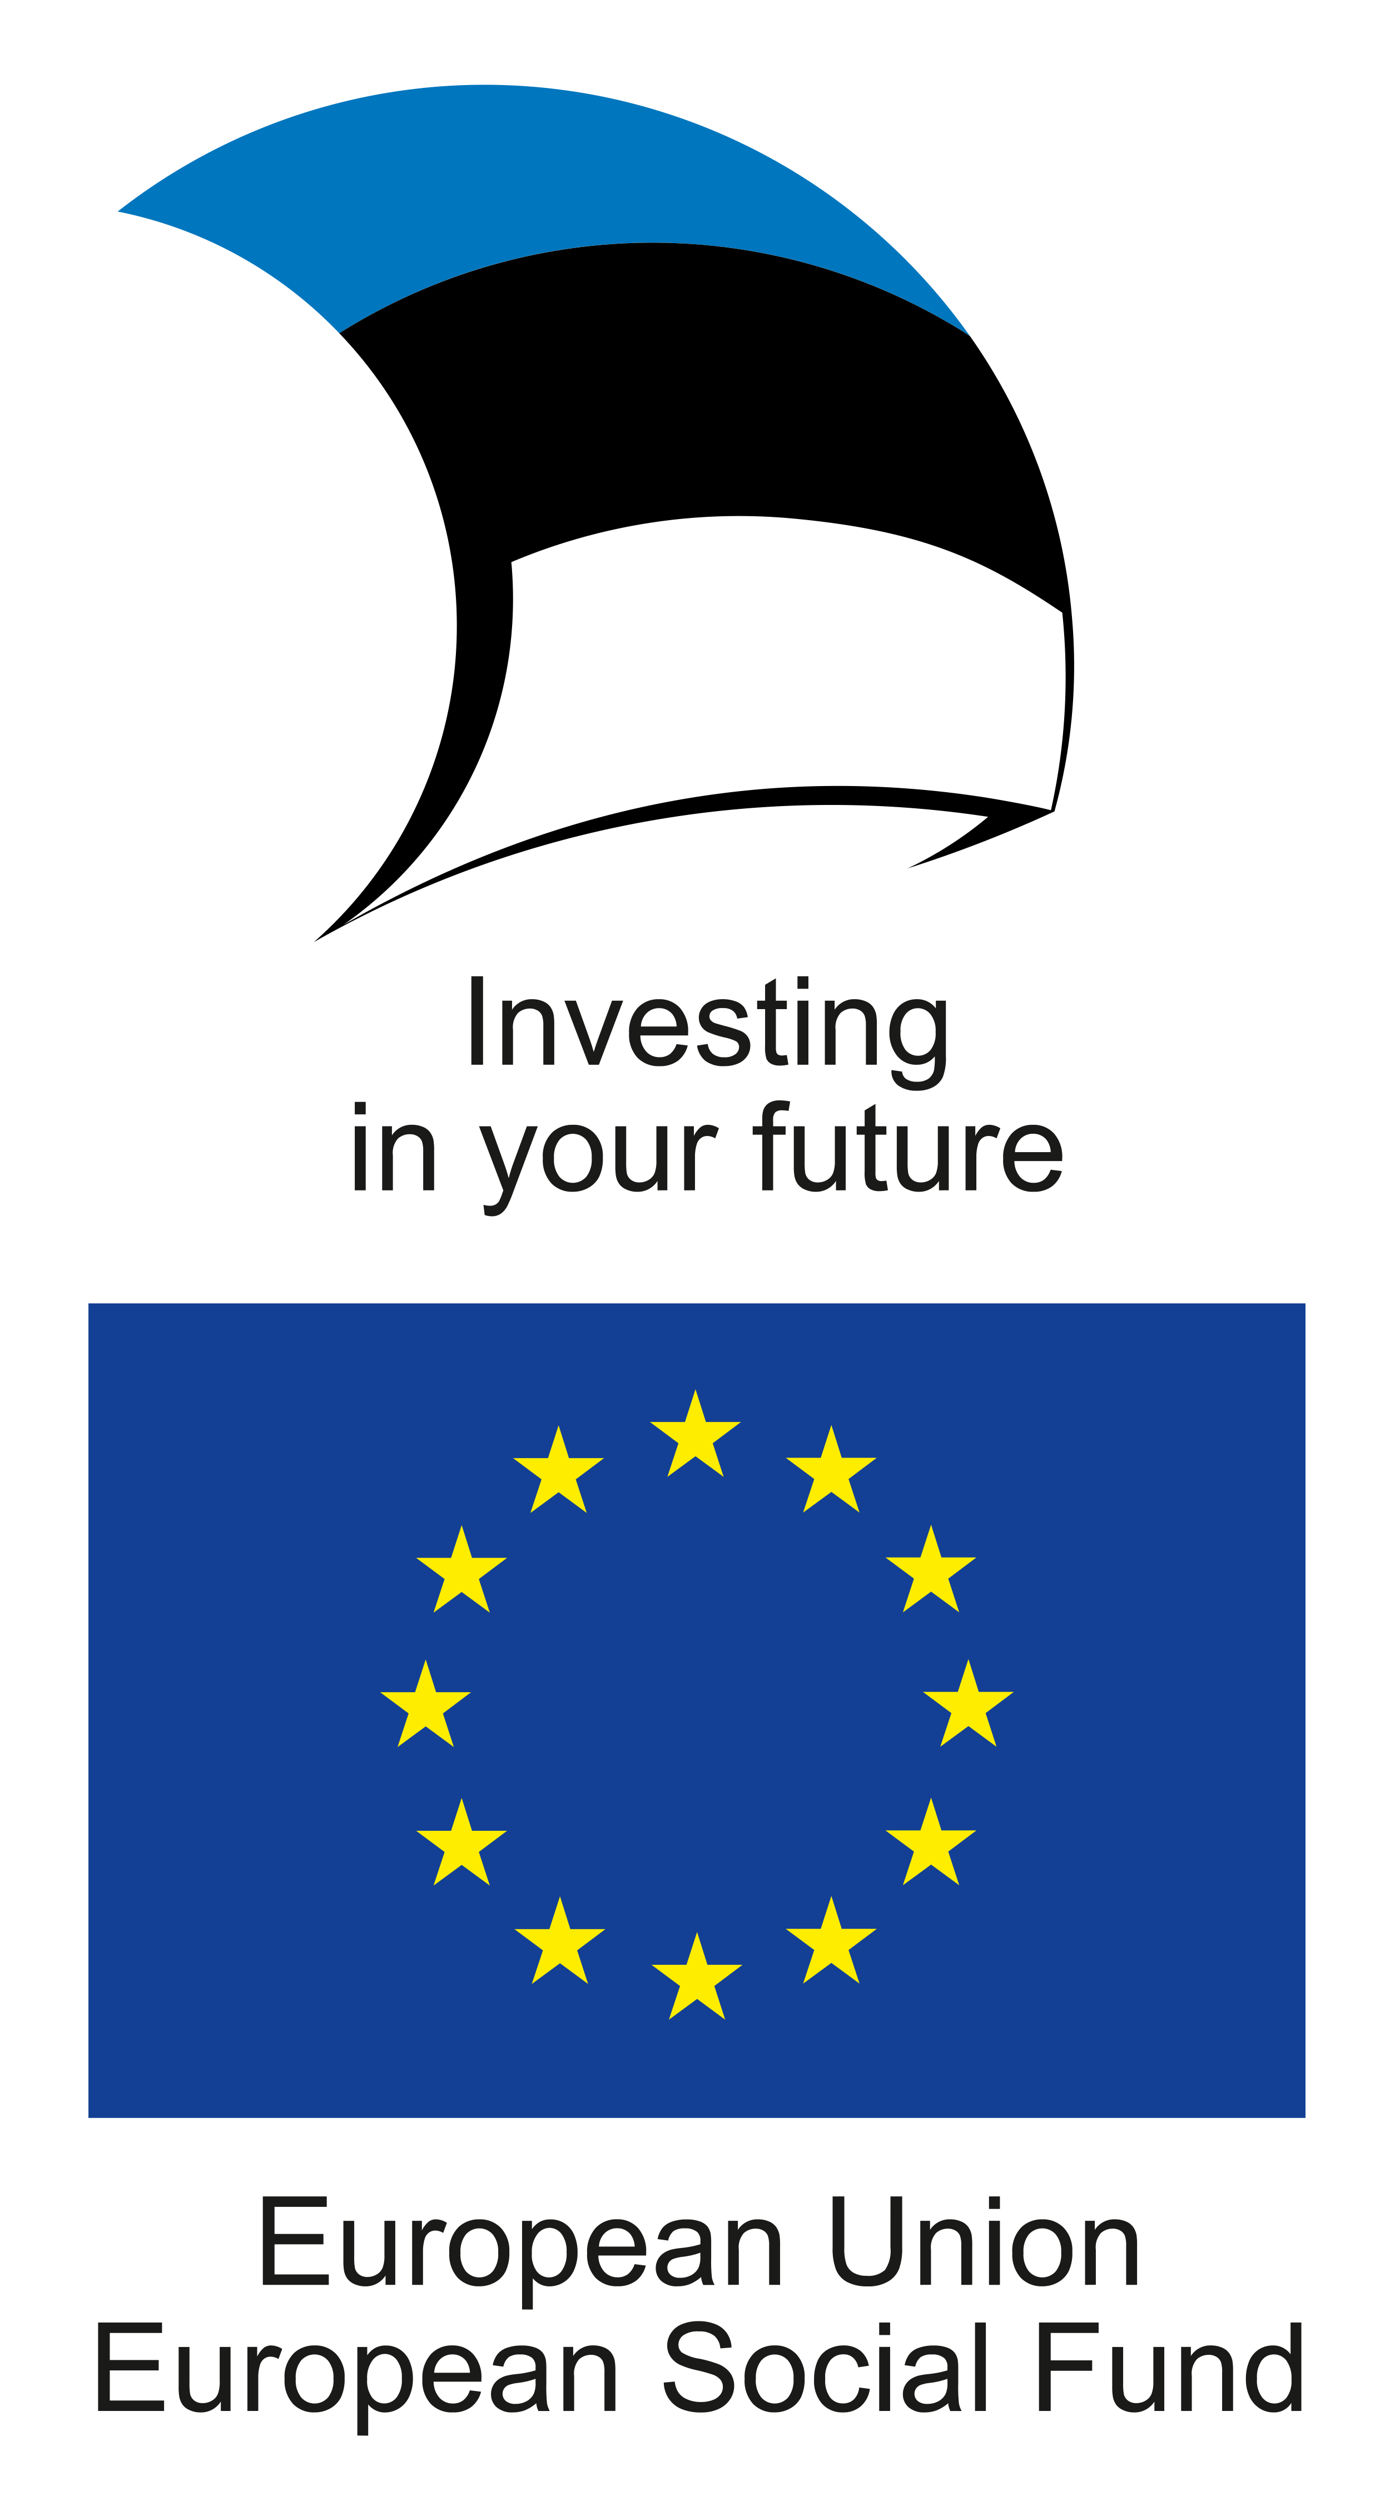 <svg id="Layer_1" data-name="Layer 1" xmlns="http://www.w3.org/2000/svg" width="89.293" height="160.52" viewBox="0 0 89 160"><rect x="-0.001" y="-0.339" width="89.293" height="160.52" fill="#fff"/><polygon points="16.828 146.225 16.828 140.565 20.921 140.565 20.921 141.233 17.577 141.233 17.577 142.966 20.708 142.966 20.708 143.63 17.577 143.63 17.577 145.557 21.052 145.557 21.052 146.225 16.828 146.225" fill="#1a1a18"/><path d="M24.686,146.225v-.6a1.5,1.5,0,0,1-1.3.695,1.674,1.674,0,0,1-.678-.138,1.118,1.118,0,0,1-.466-.35,1.293,1.293,0,0,1-.215-.515,3.582,3.582,0,0,1-.042-.65v-2.539h.694V144.4a4.194,4.194,0,0,0,.042.734.737.737,0,0,0,.279.431.864.864,0,0,0,.525.156,1.142,1.142,0,0,0,.587-.16.883.883,0,0,0,.387-.436,2.169,2.169,0,0,0,.115-.8v-2.2h.694v4.1Z" fill="#1a1a18"/><path d="M26.388,146.225v-4.1h.625v.621a1.678,1.678,0,0,1,.443-.575.772.772,0,0,1,.445-.14,1.355,1.355,0,0,1,.714.224l-.24.646a.98.98,0,0,0-.508-.152.665.665,0,0,0-.41.138.748.748,0,0,0-.259.38,2.713,2.713,0,0,0-.115.811v2.147Z" fill="#1a1a18"/><path d="M28.769,144.174a2.11,2.11,0,0,1,.634-1.687,1.909,1.909,0,0,1,1.289-.456,1.84,1.84,0,0,1,1.383.555,2.1,2.1,0,0,1,.536,1.53,2.716,2.716,0,0,1-.237,1.246,1.683,1.683,0,0,1-.691.705,2.015,2.015,0,0,1-.991.25,1.839,1.839,0,0,1-1.391-.552,2.2,2.2,0,0,1-.532-1.591Zm.715,0a1.746,1.746,0,0,0,.344,1.18,1.144,1.144,0,0,0,1.726,0,1.79,1.79,0,0,0,.343-1.2A1.694,1.694,0,0,0,31.552,143a1.146,1.146,0,0,0-1.724,0A1.739,1.739,0,0,0,29.484,144.174Z" fill="#1a1a18"/><path d="M33.427,147.8v-5.671h.632v.532a1.56,1.56,0,0,1,.506-.469,1.388,1.388,0,0,1,.683-.157,1.629,1.629,0,0,1,.927.27,1.66,1.66,0,0,1,.606.763,2.778,2.778,0,0,1,.2,1.08,2.735,2.735,0,0,1-.226,1.133,1.711,1.711,0,0,1-1.562,1.04,1.321,1.321,0,0,1-.624-.146,1.432,1.432,0,0,1-.453-.371v2Zm.628-3.6a1.784,1.784,0,0,0,.321,1.17.983.983,0,0,0,.776.378,1,1,0,0,0,.793-.392,1.859,1.859,0,0,0,.331-1.214,1.813,1.813,0,0,0-.323-1.174.972.972,0,0,0-.77-.391,1,1,0,0,0-.786.416A1.857,1.857,0,0,0,34.055,144.2Z" fill="#1a1a18"/><path d="M40.63,144.9l.718.089a1.756,1.756,0,0,1-.628.977,1.9,1.9,0,0,1-1.174.347,1.876,1.876,0,0,1-1.427-.553,2.165,2.165,0,0,1-.527-1.554,2.267,2.267,0,0,1,.533-1.607,1.8,1.8,0,0,1,1.382-.572,1.753,1.753,0,0,1,1.343.56,2.223,2.223,0,0,1,.522,1.575c0,.043,0,.1,0,.186H38.311a1.571,1.571,0,0,0,.382,1.035,1.138,1.138,0,0,0,.857.359,1.064,1.064,0,0,0,.652-.2,1.323,1.323,0,0,0,.428-.641Zm-2.281-1.124h2.289a1.378,1.378,0,0,0-.262-.775,1.069,1.069,0,0,0-.861-.4,1.1,1.1,0,0,0-.8.321A1.272,1.272,0,0,0,38.349,143.78Z" fill="#1a1a18"/><path d="M44.9,145.719a2.652,2.652,0,0,1-.743.464,2.174,2.174,0,0,1-.767.134,1.484,1.484,0,0,1-1.038-.33,1.092,1.092,0,0,1-.363-.843,1.141,1.141,0,0,1,.5-.95,1.7,1.7,0,0,1,.5-.228,4.823,4.823,0,0,1,.616-.1,6.226,6.226,0,0,0,1.24-.24c0-.1,0-.156,0-.181a.763.763,0,0,0-.2-.6,1.157,1.157,0,0,0-.791-.236,1.238,1.238,0,0,0-.725.171,1.059,1.059,0,0,0-.345.609l-.679-.093a1.678,1.678,0,0,1,.3-.7,1.324,1.324,0,0,1,.614-.414,2.744,2.744,0,0,1,.93-.145,2.466,2.466,0,0,1,.853.124,1.142,1.142,0,0,1,.483.311,1.1,1.1,0,0,1,.216.473,3.929,3.929,0,0,1,.035.641v.926a9.763,9.763,0,0,0,.044,1.226,1.575,1.575,0,0,0,.176.493h-.726a1.485,1.485,0,0,1-.139-.506Zm-.058-1.553a5.1,5.1,0,0,1-1.134.264,2.628,2.628,0,0,0-.606.138.6.6,0,0,0-.275.227.612.612,0,0,0,.114.793.9.9,0,0,0,.615.185,1.421,1.421,0,0,0,.714-.176,1.078,1.078,0,0,0,.46-.481,1.666,1.666,0,0,0,.112-.694Z" fill="#1a1a18"/><path d="M46.62,146.225v-4.1h.625v.582a1.472,1.472,0,0,1,1.3-.676,1.72,1.72,0,0,1,.681.133,1.069,1.069,0,0,1,.466.351,1.33,1.33,0,0,1,.217.513,4.085,4.085,0,0,1,.038.676v2.521h-.7v-2.5a1.885,1.885,0,0,0-.08-.635.666.666,0,0,0-.287-.335.916.916,0,0,0-.485-.127,1.128,1.128,0,0,0-.767.283,1.39,1.39,0,0,0-.322,1.07v2.239Z" fill="#1a1a18"/><path d="M57.016,140.565h.75v3.27a3.883,3.883,0,0,1-.193,1.355,1.66,1.66,0,0,1-.7.816,2.455,2.455,0,0,1-1.322.315,2.71,2.71,0,0,1-1.3-.274,1.553,1.553,0,0,1-.722-.793,3.744,3.744,0,0,1-.217-1.419v-3.27h.749v3.267a3.181,3.181,0,0,0,.137,1.085,1.047,1.047,0,0,0,.47.54,1.641,1.641,0,0,0,.818.189,1.563,1.563,0,0,0,1.178-.375,2.163,2.163,0,0,0,.35-1.439Z" fill="#1a1a18"/><path d="M58.925,146.225v-4.1h.624v.582a1.475,1.475,0,0,1,1.3-.676,1.72,1.72,0,0,1,.681.133,1.069,1.069,0,0,1,.466.351,1.33,1.33,0,0,1,.217.513,4.085,4.085,0,0,1,.038.676v2.521h-.7v-2.5a1.885,1.885,0,0,0-.08-.635.666.666,0,0,0-.287-.335.916.916,0,0,0-.485-.127,1.128,1.128,0,0,0-.767.283,1.39,1.39,0,0,0-.322,1.07v2.239Z" fill="#1a1a18"/><path d="M63.325,141.364v-.8h.7v.8Zm0,4.861v-4.1h.7v4.1Z" fill="#1a1a18"/><path d="M64.819,144.174a2.11,2.11,0,0,1,.634-1.687,1.909,1.909,0,0,1,1.289-.456,1.836,1.836,0,0,1,1.382.555,2.1,2.1,0,0,1,.537,1.53,2.716,2.716,0,0,1-.237,1.246,1.683,1.683,0,0,1-.691.705,2.015,2.015,0,0,1-.991.25,1.839,1.839,0,0,1-1.391-.552,2.2,2.2,0,0,1-.532-1.591Zm.715,0a1.746,1.746,0,0,0,.343,1.18,1.145,1.145,0,0,0,1.727,0,1.79,1.79,0,0,0,.343-1.2A1.694,1.694,0,0,0,67.6,143a1.147,1.147,0,0,0-1.725,0A1.739,1.739,0,0,0,65.534,144.174Z" fill="#1a1a18"/><path d="M69.476,146.225v-4.1H70.1v.582a1.475,1.475,0,0,1,1.305-.676,1.723,1.723,0,0,1,.681.133,1.066,1.066,0,0,1,.465.351,1.331,1.331,0,0,1,.218.513,4.085,4.085,0,0,1,.038.676v2.521h-.7v-2.5a1.885,1.885,0,0,0-.08-.635.668.668,0,0,0-.288-.335.913.913,0,0,0-.485-.127,1.127,1.127,0,0,0-.766.283,1.39,1.39,0,0,0-.322,1.07v2.239Z" fill="#1a1a18"/><polygon points="6.28 154.295 6.28 148.635 10.373 148.635 10.373 149.303 7.029 149.303 7.029 151.036 10.16 151.036 10.16 151.7 7.029 151.7 7.029 153.627 10.504 153.627 10.504 154.295 6.28 154.295" fill="#1a1a18"/><path d="M14.138,154.295v-.6a1.5,1.5,0,0,1-1.3.694,1.658,1.658,0,0,1-.678-.138,1.109,1.109,0,0,1-.466-.349,1.3,1.3,0,0,1-.215-.515,3.59,3.59,0,0,1-.042-.65V150.2h.694v2.274a4.21,4.21,0,0,0,.042.734.744.744,0,0,0,.278.431.869.869,0,0,0,.526.155,1.141,1.141,0,0,0,.587-.159.886.886,0,0,0,.387-.437,2.162,2.162,0,0,0,.115-.8v-2.2h.694v4.1Z" fill="#1a1a18"/><path d="M15.84,154.295v-4.1h.625v.621a1.689,1.689,0,0,1,.443-.575.771.771,0,0,1,.445-.139,1.361,1.361,0,0,1,.715.224l-.24.646a.977.977,0,0,0-.509-.152.664.664,0,0,0-.41.137.744.744,0,0,0-.258.381,2.681,2.681,0,0,0-.116.811v2.146Z" fill="#1a1a18"/><path d="M18.222,152.245a2.113,2.113,0,0,1,.633-1.687,1.911,1.911,0,0,1,1.289-.456,1.834,1.834,0,0,1,1.383.555,2.1,2.1,0,0,1,.537,1.53,2.713,2.713,0,0,1-.238,1.245,1.677,1.677,0,0,1-.691.705,2,2,0,0,1-.991.25,1.839,1.839,0,0,1-1.391-.552,2.2,2.2,0,0,1-.531-1.59Zm.714,0a1.743,1.743,0,0,0,.344,1.179,1.143,1.143,0,0,0,1.726,0,1.793,1.793,0,0,0,.343-1.2A1.7,1.7,0,0,0,21,151.069a1.147,1.147,0,0,0-1.724,0A1.736,1.736,0,0,0,18.936,152.245Z" fill="#1a1a18"/><path d="M22.879,155.866V150.2h.633v.533a1.54,1.54,0,0,1,.506-.469,1.376,1.376,0,0,1,.682-.157,1.629,1.629,0,0,1,.927.27,1.649,1.649,0,0,1,.606.763,2.774,2.774,0,0,1,.206,1.079,2.74,2.74,0,0,1-.227,1.134,1.712,1.712,0,0,1-1.562,1.039,1.3,1.3,0,0,1-.623-.146,1.394,1.394,0,0,1-.453-.37v2Zm.629-3.6a1.786,1.786,0,0,0,.32,1.17.988.988,0,0,0,.776.378,1.006,1.006,0,0,0,.794-.393,1.857,1.857,0,0,0,.33-1.214,1.813,1.813,0,0,0-.323-1.174.971.971,0,0,0-.769-.39,1,1,0,0,0-.787.415A1.86,1.86,0,0,0,23.508,152.269Z" fill="#1a1a18"/><path d="M30.082,152.975l.718.088a1.759,1.759,0,0,1-.628.978,1.9,1.9,0,0,1-1.174.346,1.872,1.872,0,0,1-1.426-.553,2.161,2.161,0,0,1-.528-1.554,2.266,2.266,0,0,1,.533-1.606,1.8,1.8,0,0,1,1.382-.572,1.751,1.751,0,0,1,1.343.56,2.223,2.223,0,0,1,.522,1.575c0,.042,0,.1,0,.186H27.763a1.568,1.568,0,0,0,.382,1.034,1.135,1.135,0,0,0,.857.36,1.059,1.059,0,0,0,.652-.2,1.32,1.32,0,0,0,.428-.64ZM27.8,151.851H30.09a1.378,1.378,0,0,0-.262-.775,1.066,1.066,0,0,0-.861-.4,1.106,1.106,0,0,0-.8.32A1.272,1.272,0,0,0,27.8,151.851Z" fill="#1a1a18"/><path d="M34.349,153.789a2.629,2.629,0,0,1-.743.464,2.151,2.151,0,0,1-.767.134,1.488,1.488,0,0,1-1.038-.329,1.093,1.093,0,0,1-.363-.843,1.115,1.115,0,0,1,.137-.551,1.138,1.138,0,0,1,.359-.4,1.722,1.722,0,0,1,.5-.228,5.011,5.011,0,0,1,.616-.1,6.242,6.242,0,0,0,1.24-.24c0-.095,0-.155,0-.18a.76.76,0,0,0-.2-.6,1.152,1.152,0,0,0-.791-.236,1.231,1.231,0,0,0-.725.171,1.059,1.059,0,0,0-.345.609l-.679-.094a1.668,1.668,0,0,1,.3-.7,1.318,1.318,0,0,1,.613-.414,2.729,2.729,0,0,1,.931-.145,2.47,2.47,0,0,1,.853.124,1.142,1.142,0,0,1,.483.311,1.1,1.1,0,0,1,.216.473,3.914,3.914,0,0,1,.035.64v.927a9.743,9.743,0,0,0,.044,1.225,1.566,1.566,0,0,0,.176.493h-.726a1.472,1.472,0,0,1-.139-.506Zm-.058-1.552a5.051,5.051,0,0,1-1.134.263,2.565,2.565,0,0,0-.606.139.607.607,0,0,0-.161,1.02.909.909,0,0,0,.615.184,1.437,1.437,0,0,0,.715-.175,1.081,1.081,0,0,0,.459-.481,1.674,1.674,0,0,0,.112-.7Z" fill="#1a1a18"/><path d="M36.072,154.295v-4.1H36.7v.583A1.472,1.472,0,0,1,38,150.1a1.72,1.72,0,0,1,.681.133,1.062,1.062,0,0,1,.466.351,1.325,1.325,0,0,1,.217.512,4.093,4.093,0,0,1,.038.676v2.521h-.7V151.8a1.889,1.889,0,0,0-.08-.635.664.664,0,0,0-.287-.334.907.907,0,0,0-.485-.127,1.132,1.132,0,0,0-.767.282,1.392,1.392,0,0,0-.322,1.07v2.239Z" fill="#1a1a18"/><path d="M42.5,152.477l.707-.062a1.537,1.537,0,0,0,.233.7,1.276,1.276,0,0,0,.569.44,2.155,2.155,0,0,0,.869.167,2.1,2.1,0,0,0,.756-.126,1.065,1.065,0,0,0,.489-.349.814.814,0,0,0,.161-.485.728.728,0,0,0-.156-.466,1.137,1.137,0,0,0-.508-.333,10.042,10.042,0,0,0-1.009-.277,5.143,5.143,0,0,1-1.092-.353,1.533,1.533,0,0,1-.6-.527,1.3,1.3,0,0,1-.2-.7,1.437,1.437,0,0,1,.243-.8,1.507,1.507,0,0,1,.71-.567,2.712,2.712,0,0,1,1.039-.192,2.83,2.83,0,0,1,1.111.2,1.6,1.6,0,0,1,.739.595,1.733,1.733,0,0,1,.278.892l-.718.055a1.162,1.162,0,0,0-.393-.811,1.523,1.523,0,0,0-.986-.274,1.589,1.589,0,0,0-.991.249.749.749,0,0,0-.311.6.645.645,0,0,0,.22.5,2.968,2.968,0,0,0,1.13.4,7.636,7.636,0,0,1,1.253.361,1.743,1.743,0,0,1,.73.577,1.413,1.413,0,0,1,.235.806,1.534,1.534,0,0,1-.259.851,1.71,1.71,0,0,1-.743.622,2.586,2.586,0,0,1-1.09.221,3.217,3.217,0,0,1-1.287-.224,1.793,1.793,0,0,1-.816-.673A1.912,1.912,0,0,1,42.5,152.477Z" fill="#1a1a18"/><path d="M47.681,152.245a2.11,2.11,0,0,1,.634-1.687A1.907,1.907,0,0,1,49.6,150.1a1.833,1.833,0,0,1,1.383.555,2.1,2.1,0,0,1,.536,1.53,2.714,2.714,0,0,1-.237,1.245,1.677,1.677,0,0,1-.691.705,2,2,0,0,1-.991.25,1.839,1.839,0,0,1-1.391-.552,2.2,2.2,0,0,1-.531-1.59Zm.714,0a1.743,1.743,0,0,0,.344,1.179,1.144,1.144,0,0,0,1.727,0,1.8,1.8,0,0,0,.342-1.2,1.7,1.7,0,0,0-.345-1.153,1.147,1.147,0,0,0-1.724,0A1.736,1.736,0,0,0,48.4,152.245Z" fill="#1a1a18"/><path d="M55.013,152.793l.683.089a1.766,1.766,0,0,1-.573,1.106,1.673,1.673,0,0,1-1.134.4,1.76,1.76,0,0,1-1.352-.549,2.232,2.232,0,0,1-.512-1.577,2.853,2.853,0,0,1,.22-1.163,1.535,1.535,0,0,1,.67-.747,1.987,1.987,0,0,1,.978-.249,1.7,1.7,0,0,1,1.093.338,1.553,1.553,0,0,1,.545.96l-.676.1a1.119,1.119,0,0,0-.341-.622.888.888,0,0,0-.593-.208,1.076,1.076,0,0,0-.854.377,1.781,1.781,0,0,0-.328,1.19,1.85,1.85,0,0,0,.317,1.2,1.033,1.033,0,0,0,.827.374.968.968,0,0,0,.682-.252A1.232,1.232,0,0,0,55.013,152.793Z" fill="#1a1a18"/><path d="M56.294,149.435v-.8h.7v.8Zm0,4.86v-4.1h.7v4.1Z" fill="#1a1a18"/><path d="M60.724,153.789a2.633,2.633,0,0,1-.744.464,2.151,2.151,0,0,1-.767.134,1.49,1.49,0,0,1-1.038-.329,1.093,1.093,0,0,1-.363-.843,1.115,1.115,0,0,1,.137-.551,1.138,1.138,0,0,1,.359-.4,1.722,1.722,0,0,1,.5-.228,5.011,5.011,0,0,1,.616-.1,6.226,6.226,0,0,0,1.24-.24c0-.095,0-.155,0-.18a.76.76,0,0,0-.2-.6,1.152,1.152,0,0,0-.791-.236,1.231,1.231,0,0,0-.725.171,1.059,1.059,0,0,0-.345.609l-.679-.094a1.668,1.668,0,0,1,.3-.7,1.322,1.322,0,0,1,.614-.414,2.719,2.719,0,0,1,.93-.145,2.466,2.466,0,0,1,.853.124,1.146,1.146,0,0,1,.484.311,1.112,1.112,0,0,1,.216.473,4.071,4.071,0,0,1,.034.64v.927a9.466,9.466,0,0,0,.045,1.225,1.54,1.54,0,0,0,.175.493h-.726a1.45,1.45,0,0,1-.138-.506Zm-.059-1.552a5.037,5.037,0,0,1-1.134.263,2.565,2.565,0,0,0-.606.139.607.607,0,0,0-.161,1.02.909.909,0,0,0,.615.184,1.437,1.437,0,0,0,.715-.175,1.081,1.081,0,0,0,.459-.481,1.658,1.658,0,0,0,.112-.7Z" fill="#1a1a18"/><rect x="62.43" y="148.635" width="0.694" height="5.66" fill="#1a1a18"/><polygon points="66.526 154.295 66.526 148.635 70.345 148.635 70.345 149.303 67.276 149.303 67.276 151.056 69.931 151.056 69.931 151.724 67.276 151.724 67.276 154.295 66.526 154.295" fill="#1a1a18"/><path d="M73.916,154.295v-.6a1.5,1.5,0,0,1-1.3.694,1.65,1.65,0,0,1-.677-.138,1.112,1.112,0,0,1-.467-.349,1.3,1.3,0,0,1-.215-.515,3.685,3.685,0,0,1-.042-.65V150.2h.7v2.274a4.109,4.109,0,0,0,.042.734.739.739,0,0,0,.278.431.867.867,0,0,0,.526.155,1.14,1.14,0,0,0,.586-.159.888.888,0,0,0,.388-.437,2.187,2.187,0,0,0,.114-.8v-2.2h.7v4.1Z" fill="#1a1a18"/><path d="M75.627,154.295v-4.1h.624v.583a1.475,1.475,0,0,1,1.3-.676,1.72,1.72,0,0,1,.681.133,1.053,1.053,0,0,1,.465.351,1.312,1.312,0,0,1,.218.512,4.093,4.093,0,0,1,.038.676v2.521h-.7V151.8a1.889,1.889,0,0,0-.08-.635.664.664,0,0,0-.287-.334.907.907,0,0,0-.485-.127,1.132,1.132,0,0,0-.767.282,1.392,1.392,0,0,0-.322,1.07v2.239Z" fill="#1a1a18"/><path d="M82.684,154.295v-.518a1.275,1.275,0,0,1-1.147.61,1.6,1.6,0,0,1-.9-.27,1.778,1.778,0,0,1-.638-.755,2.612,2.612,0,0,1-.225-1.113,2.927,2.927,0,0,1,.2-1.114,1.614,1.614,0,0,1,.614-.766,1.64,1.64,0,0,1,.916-.267,1.357,1.357,0,0,1,.659.157,1.384,1.384,0,0,1,.472.407v-2.031h.69v5.66Zm-2.2-2.046a1.779,1.779,0,0,0,.332,1.178,1,1,0,0,0,.784.39.985.985,0,0,0,.774-.373,1.718,1.718,0,0,0,.319-1.137,1.919,1.919,0,0,0-.325-1.235.992.992,0,0,0-.8-.394.963.963,0,0,0-.774.378A1.868,1.868,0,0,0,80.487,152.249Z" fill="#1a1a18"/><rect x="5.661" y="83.413" width="77.93" height="52.13" fill="#134094"/><polygon points="45.199 91.005 47.444 91.005 45.634 92.364 46.335 94.517 44.532 93.195 42.73 94.517 43.44 92.364 41.614 91.005 43.857 91.005 44.532 88.906 45.199 91.005" fill="#ffed00" fill-rule="evenodd"/><polygon points="45.295 125.742 47.541 125.742 45.736 127.099 46.433 129.255 44.634 127.926 42.828 129.255 43.542 127.099 41.714 125.742 43.953 125.742 44.634 123.644 45.295 125.742" fill="#ffed00" fill-rule="evenodd"/><polygon points="53.894 123.44 56.142 123.44 54.331 124.796 55.034 126.946 53.232 125.621 51.423 126.946 52.136 124.796 50.31 123.44 52.553 123.44 53.232 121.335 53.894 123.44" fill="#ffed00" fill-rule="evenodd"/><polygon points="53.894 93.294 56.142 93.294 54.331 94.654 55.034 96.8 53.232 95.478 51.423 96.8 52.136 94.654 50.31 93.294 52.553 93.294 53.232 91.195 53.894 93.294" fill="#ffed00" fill-rule="evenodd"/><polygon points="60.279 99.672 62.52 99.672 60.715 101.029 61.419 103.188 59.617 101.86 57.811 103.188 58.52 101.029 56.693 99.672 58.935 99.672 59.617 97.577 60.279 99.672" fill="#ffed00" fill-rule="evenodd"/><polygon points="60.279 117.141 62.52 117.141 60.715 118.497 61.419 120.651 59.617 119.329 57.811 120.651 58.52 118.497 56.693 117.141 58.935 117.141 59.617 115.043 60.279 117.141" fill="#ffed00" fill-rule="evenodd"/><polygon points="62.67 108.276 64.916 108.276 63.108 109.633 63.807 111.788 62.008 110.464 60.204 111.788 60.916 109.633 59.092 108.276 61.328 108.276 62.008 106.174 62.67 108.276" fill="#ffed00" fill-rule="evenodd"/><polygon points="36.428 93.316 38.676 93.316 36.864 94.676 37.568 96.825 35.766 95.498 33.962 96.825 34.673 94.676 32.851 93.316 35.088 93.316 35.766 91.215 36.428 93.316" fill="#ffed00" fill-rule="evenodd"/><polygon points="30.222 99.698 32.47 99.698 30.658 101.054 31.362 103.207 29.56 101.882 27.757 103.207 28.467 101.054 26.641 99.698 28.881 99.698 29.56 97.602 30.222 99.698" fill="#ffed00" fill-rule="evenodd"/><polygon points="27.92 108.298 30.162 108.298 28.358 109.655 29.058 111.807 27.257 110.483 25.455 111.807 26.162 109.655 24.337 108.298 26.576 108.298 27.257 106.2 27.92 108.298" fill="#ffed00" fill-rule="evenodd"/><polygon points="30.222 117.164 32.47 117.164 30.658 118.52 31.362 120.673 29.56 119.348 27.757 120.673 28.467 118.52 26.641 117.164 28.881 117.164 29.56 115.065 30.222 117.164" fill="#ffed00" fill-rule="evenodd"/><polygon points="36.517 123.459 38.764 123.459 36.954 124.819 37.654 126.968 35.855 125.643 34.05 126.968 34.763 124.819 32.937 123.459 35.176 123.459 35.855 121.357 36.517 123.459" fill="#ffed00" fill-rule="evenodd"/><path d="M45.245,15.692a37.445,37.445,0,0,1,16.53,5.6c.005.006.133.094.334.222A38.072,38.072,0,0,0,7.533,13.538a26.887,26.887,0,0,1,14.189,7.789A37.494,37.494,0,0,1,45.245,15.692Z" fill="#0076be" fill-rule="evenodd"/><path d="M68.65,39.642l0,0c0,.019,0,.034,0,.052Z" fill="#fff" fill-rule="evenodd"/><path d="M68.683,40.068c-.009-.119-.051-.64-.061-.746a36.5,36.5,0,0,0-6.513-17.809c-.2-.128-.329-.216-.334-.222a37.6,37.6,0,0,0-40.053.036,26.973,26.973,0,0,1,7.43,16.4,27.44,27.44,0,0,1-.015,4.8,26.829,26.829,0,0,1-1.7,7.241A26.948,26.948,0,0,1,20.029,60.35l.057-.052A66.9,66.9,0,0,1,63.27,52.274a23.764,23.764,0,0,1-5.151,3.3,80.9,80.9,0,0,0,9.4-3.647l.007-.006h-.007A34.939,34.939,0,0,0,68.683,40.068Z" fill-rule="evenodd"/><path d="M68.016,39.209c-4.825-3.266-8.8-5.24-17.205-6.02A37.461,37.461,0,0,0,32.74,35.974a25.634,25.634,0,0,1,0,4.718,25.388,25.388,0,0,1-10.76,18.5c15.3-8.8,29.208-9.973,40.988-8.176.782.122,3.2.54,4.322.838A39.178,39.178,0,0,0,68.016,39.209Z" fill="#fff" fill-rule="evenodd"/><rect x="30.18" y="62.48" width="0.748" height="5.66" fill="#1a1a18"/><path d="M32.16,68.14v-4.1h.625v.582a1.477,1.477,0,0,1,1.3-.676,1.708,1.708,0,0,1,.682.134,1.063,1.063,0,0,1,.465.35,1.321,1.321,0,0,1,.217.513,3.945,3.945,0,0,1,.039.676V68.14h-.7v-2.5a1.885,1.885,0,0,0-.08-.635.668.668,0,0,0-.288-.335.913.913,0,0,0-.485-.126,1.134,1.134,0,0,0-.767.282,1.394,1.394,0,0,0-.321,1.07V68.14Z" fill="#1a1a18"/><path d="M37.7,68.14l-1.561-4.1h.734l.881,2.455c.094.265.181.54.262.827.062-.217.147-.476.258-.781l.912-2.5H39.9l-1.552,4.1Z" fill="#1a1a18"/><path d="M43.317,66.819l.718.089a1.759,1.759,0,0,1-.628.978,1.907,1.907,0,0,1-1.174.346,1.876,1.876,0,0,1-1.427-.553,2.165,2.165,0,0,1-.527-1.554,2.267,2.267,0,0,1,.533-1.607,1.8,1.8,0,0,1,1.382-.572,1.75,1.75,0,0,1,1.343.561,2.22,2.22,0,0,1,.522,1.574c0,.043,0,.1,0,.186H41A1.571,1.571,0,0,0,41.38,67.3a1.133,1.133,0,0,0,.856.359,1.065,1.065,0,0,0,.653-.2,1.323,1.323,0,0,0,.428-.641Zm-2.281-1.124h2.289a1.381,1.381,0,0,0-.262-.775,1.069,1.069,0,0,0-.861-.4,1.1,1.1,0,0,0-.8.321A1.272,1.272,0,0,0,41.036,65.695Z" fill="#1a1a18"/><path d="M44.631,66.916l.686-.108a.965.965,0,0,0,.323.633,1.121,1.121,0,0,0,.74.22,1.084,1.084,0,0,0,.71-.2.585.585,0,0,0,.232-.457.423.423,0,0,0-.206-.372,2.994,2.994,0,0,0-.71-.234,6.359,6.359,0,0,1-1.059-.335,1.025,1.025,0,0,1-.449-.39,1.036,1.036,0,0,1-.152-.549,1.051,1.051,0,0,1,.126-.508,1.12,1.12,0,0,1,.341-.389,1.472,1.472,0,0,1,.442-.2,2.119,2.119,0,0,1,.6-.083,2.386,2.386,0,0,1,.847.14,1.141,1.141,0,0,1,.539.376,1.475,1.475,0,0,1,.239.635l-.679.093a.748.748,0,0,0-.269-.494.983.983,0,0,0-.627-.178,1.138,1.138,0,0,0-.683.158.462.462,0,0,0-.2.371.389.389,0,0,0,.085.244.617.617,0,0,0,.267.185c.069.025.274.085.614.177a8.577,8.577,0,0,1,1.028.323,1.031,1.031,0,0,1,.458.365,1.013,1.013,0,0,1,.167.594,1.178,1.178,0,0,1-.2.655,1.315,1.315,0,0,1-.586.475,2.124,2.124,0,0,1-.864.167,1.923,1.923,0,0,1-1.219-.332A1.539,1.539,0,0,1,44.631,66.916Z" fill="#1a1a18"/><path d="M50.379,67.518l.1.614a2.59,2.59,0,0,1-.525.062,1.192,1.192,0,0,1-.588-.12.661.661,0,0,1-.292-.315,2.461,2.461,0,0,1-.086-.82V64.58h-.51v-.54h.51V63.024l.692-.416V64.04h.7v.54h-.7v2.4a1.237,1.237,0,0,0,.036.383.3.3,0,0,0,.119.136.471.471,0,0,0,.238.05A2.293,2.293,0,0,0,50.379,67.518Z" fill="#1a1a18"/><path d="M51.062,63.28v-.8h.7v.8Zm0,4.86v-4.1h.7v4.1Z" fill="#1a1a18"/><path d="M52.816,68.14v-4.1h.625v.582a1.474,1.474,0,0,1,1.3-.676,1.708,1.708,0,0,1,.682.134,1.063,1.063,0,0,1,.465.35,1.337,1.337,0,0,1,.217.513,3.975,3.975,0,0,1,.038.676V68.14h-.7v-2.5a1.88,1.88,0,0,0-.081-.635.666.666,0,0,0-.287-.335.913.913,0,0,0-.485-.126,1.132,1.132,0,0,0-.767.282,1.39,1.39,0,0,0-.321,1.07V68.14Z" fill="#1a1a18"/><path d="M57.086,68.48l.676.1a.648.648,0,0,0,.235.456,1.16,1.16,0,0,0,.706.192,1.246,1.246,0,0,0,.746-.192.955.955,0,0,0,.354-.54,4.347,4.347,0,0,0,.05-.892,1.428,1.428,0,0,1-1.134.536,1.547,1.547,0,0,1-1.309-.61,2.354,2.354,0,0,1-.464-1.463,2.731,2.731,0,0,1,.212-1.083,1.71,1.71,0,0,1,.617-.767,1.664,1.664,0,0,1,.947-.271,1.472,1.472,0,0,1,1.2.588V64.04h.642v3.544a3.382,3.382,0,0,1-.2,1.357,1.432,1.432,0,0,1-.618.632,2.148,2.148,0,0,1-1.041.231,1.961,1.961,0,0,1-1.185-.33,1.112,1.112,0,0,1-.436-.994Zm.574-2.463a1.769,1.769,0,0,0,.322,1.177,1.017,1.017,0,0,0,.8.37,1.028,1.028,0,0,0,.8-.368,1.723,1.723,0,0,0,.324-1.157,1.685,1.685,0,0,0-.333-1.135,1.037,1.037,0,0,0-.8-.382,1,1,0,0,0-.788.377A1.669,1.669,0,0,0,57.66,66.017Z" fill="#1a1a18"/><path d="M22.715,71.317v-.8h.7v.8Zm0,4.86v-4.1h.7v4.1Z" fill="#1a1a18"/><path d="M24.469,76.177v-4.1h.625v.582a1.475,1.475,0,0,1,1.3-.676,1.723,1.723,0,0,1,.681.133,1.066,1.066,0,0,1,.465.351,1.317,1.317,0,0,1,.217.512,3.961,3.961,0,0,1,.039.676v2.521h-.7V73.683a1.922,1.922,0,0,0-.08-.636.67.67,0,0,0-.288-.334.913.913,0,0,0-.485-.127,1.134,1.134,0,0,0-.767.282,1.4,1.4,0,0,0-.321,1.071v2.238Z" fill="#1a1a18"/><path d="M31.032,77.756l-.078-.652a1.569,1.569,0,0,0,.4.062.758.758,0,0,0,.371-.078.62.62,0,0,0,.228-.216,3.372,3.372,0,0,0,.212-.516c.013-.04.034-.095.062-.171L30.67,72.078h.748l.854,2.373c.11.3.21.618.3.95a9.433,9.433,0,0,1,.286-.934l.876-2.389h.7l-1.559,4.169a8.186,8.186,0,0,1-.391.931,1.361,1.361,0,0,1-.424.5,1.006,1.006,0,0,1-.572.161A1.387,1.387,0,0,1,31.032,77.756Z" fill="#1a1a18"/><path d="M34.758,74.127a2.11,2.11,0,0,1,.633-1.687,1.909,1.909,0,0,1,1.289-.456,1.834,1.834,0,0,1,1.383.555,2.1,2.1,0,0,1,.536,1.53,2.714,2.714,0,0,1-.237,1.245,1.677,1.677,0,0,1-.691.705,2.005,2.005,0,0,1-.991.251,1.836,1.836,0,0,1-1.391-.553,2.2,2.2,0,0,1-.531-1.59Zm.714,0a1.743,1.743,0,0,0,.344,1.179,1.143,1.143,0,0,0,1.726,0,1.792,1.792,0,0,0,.343-1.2,1.7,1.7,0,0,0-.345-1.154,1.147,1.147,0,0,0-1.724,0A1.739,1.739,0,0,0,35.472,74.127Z" fill="#1a1a18"/><path d="M42.1,76.177v-.6a1.5,1.5,0,0,1-1.3.695,1.65,1.65,0,0,1-.677-.139,1.112,1.112,0,0,1-.467-.349,1.293,1.293,0,0,1-.215-.515,3.582,3.582,0,0,1-.042-.65V72.078h.694v2.273a4.063,4.063,0,0,0,.043.734.739.739,0,0,0,.278.431.867.867,0,0,0,.526.156,1.141,1.141,0,0,0,.586-.16.9.9,0,0,0,.388-.436,2.194,2.194,0,0,0,.114-.8v-2.2h.7v4.1Z" fill="#1a1a18"/><path d="M43.805,76.177v-4.1h.624v.62a1.685,1.685,0,0,1,.443-.574.775.775,0,0,1,.445-.14,1.361,1.361,0,0,1,.715.224l-.24.646a.977.977,0,0,0-.509-.152.656.656,0,0,0-.409.138.742.742,0,0,0-.259.38,2.681,2.681,0,0,0-.116.811v2.146Z" fill="#1a1a18"/><path d="M48.807,76.177V72.618h-.613v-.54h.613v-.437a1.9,1.9,0,0,1,.074-.614.889.889,0,0,1,.353-.439,1.275,1.275,0,0,1,.709-.167,3.293,3.293,0,0,1,.649.07l-.1.606a2.314,2.314,0,0,0-.41-.039.6.6,0,0,0-.447.135.725.725,0,0,0-.132.506v.379h.8v.54h-.8v3.559Z" fill="#1a1a18"/><path d="M53.527,76.177v-.6a1.5,1.5,0,0,1-1.3.695,1.654,1.654,0,0,1-.677-.139,1.1,1.1,0,0,1-.466-.349,1.293,1.293,0,0,1-.215-.515,3.582,3.582,0,0,1-.042-.65V72.078h.694v2.273a4.194,4.194,0,0,0,.042.734.739.739,0,0,0,.278.431.87.87,0,0,0,.526.156,1.144,1.144,0,0,0,.587-.16.888.888,0,0,0,.387-.436,2.169,2.169,0,0,0,.115-.8v-2.2h.694v4.1Z" fill="#1a1a18"/><path d="M56.754,75.556l.1.614a2.655,2.655,0,0,1-.525.062,1.19,1.19,0,0,1-.587-.12.673.673,0,0,1-.293-.315,2.489,2.489,0,0,1-.086-.82V72.618h-.51v-.54h.51V71.062l.692-.417v1.433h.7v.54h-.7v2.4a1.225,1.225,0,0,0,.036.382.3.3,0,0,0,.12.136.464.464,0,0,0,.237.05A2.277,2.277,0,0,0,56.754,75.556Z" fill="#1a1a18"/><path d="M60.121,76.177v-.6a1.5,1.5,0,0,1-1.3.695,1.65,1.65,0,0,1-.677-.139,1.112,1.112,0,0,1-.467-.349,1.293,1.293,0,0,1-.215-.515,3.677,3.677,0,0,1-.042-.65V72.078h.694v2.273a4.063,4.063,0,0,0,.043.734.739.739,0,0,0,.278.431.867.867,0,0,0,.526.156,1.141,1.141,0,0,0,.586-.16.89.89,0,0,0,.388-.436,2.194,2.194,0,0,0,.114-.8v-2.2h.7v4.1Z" fill="#1a1a18"/><path d="M61.824,76.177v-4.1h.624v.62a1.685,1.685,0,0,1,.443-.574.775.775,0,0,1,.445-.14,1.361,1.361,0,0,1,.715.224l-.24.646A.977.977,0,0,0,63.3,72.7a.656.656,0,0,0-.409.138.742.742,0,0,0-.259.38,2.681,2.681,0,0,0-.116.811v2.146Z" fill="#1a1a18"/><path d="M67.27,74.857l.719.088a1.756,1.756,0,0,1-.629.978,1.9,1.9,0,0,1-1.174.347,1.873,1.873,0,0,1-1.426-.554,2.161,2.161,0,0,1-.527-1.554,2.266,2.266,0,0,1,.532-1.606,1.806,1.806,0,0,1,1.383-.572,1.752,1.752,0,0,1,1.343.56,2.227,2.227,0,0,1,.522,1.575c0,.042,0,.1-.005.186H64.951a1.566,1.566,0,0,0,.382,1.034,1.135,1.135,0,0,0,.857.36,1.062,1.062,0,0,0,.652-.2,1.321,1.321,0,0,0,.428-.641Zm-2.281-1.124h2.289a1.378,1.378,0,0,0-.262-.775,1.064,1.064,0,0,0-.86-.4,1.11,1.11,0,0,0-.806.32A1.276,1.276,0,0,0,64.989,73.733Z" fill="#1a1a18"/></svg>